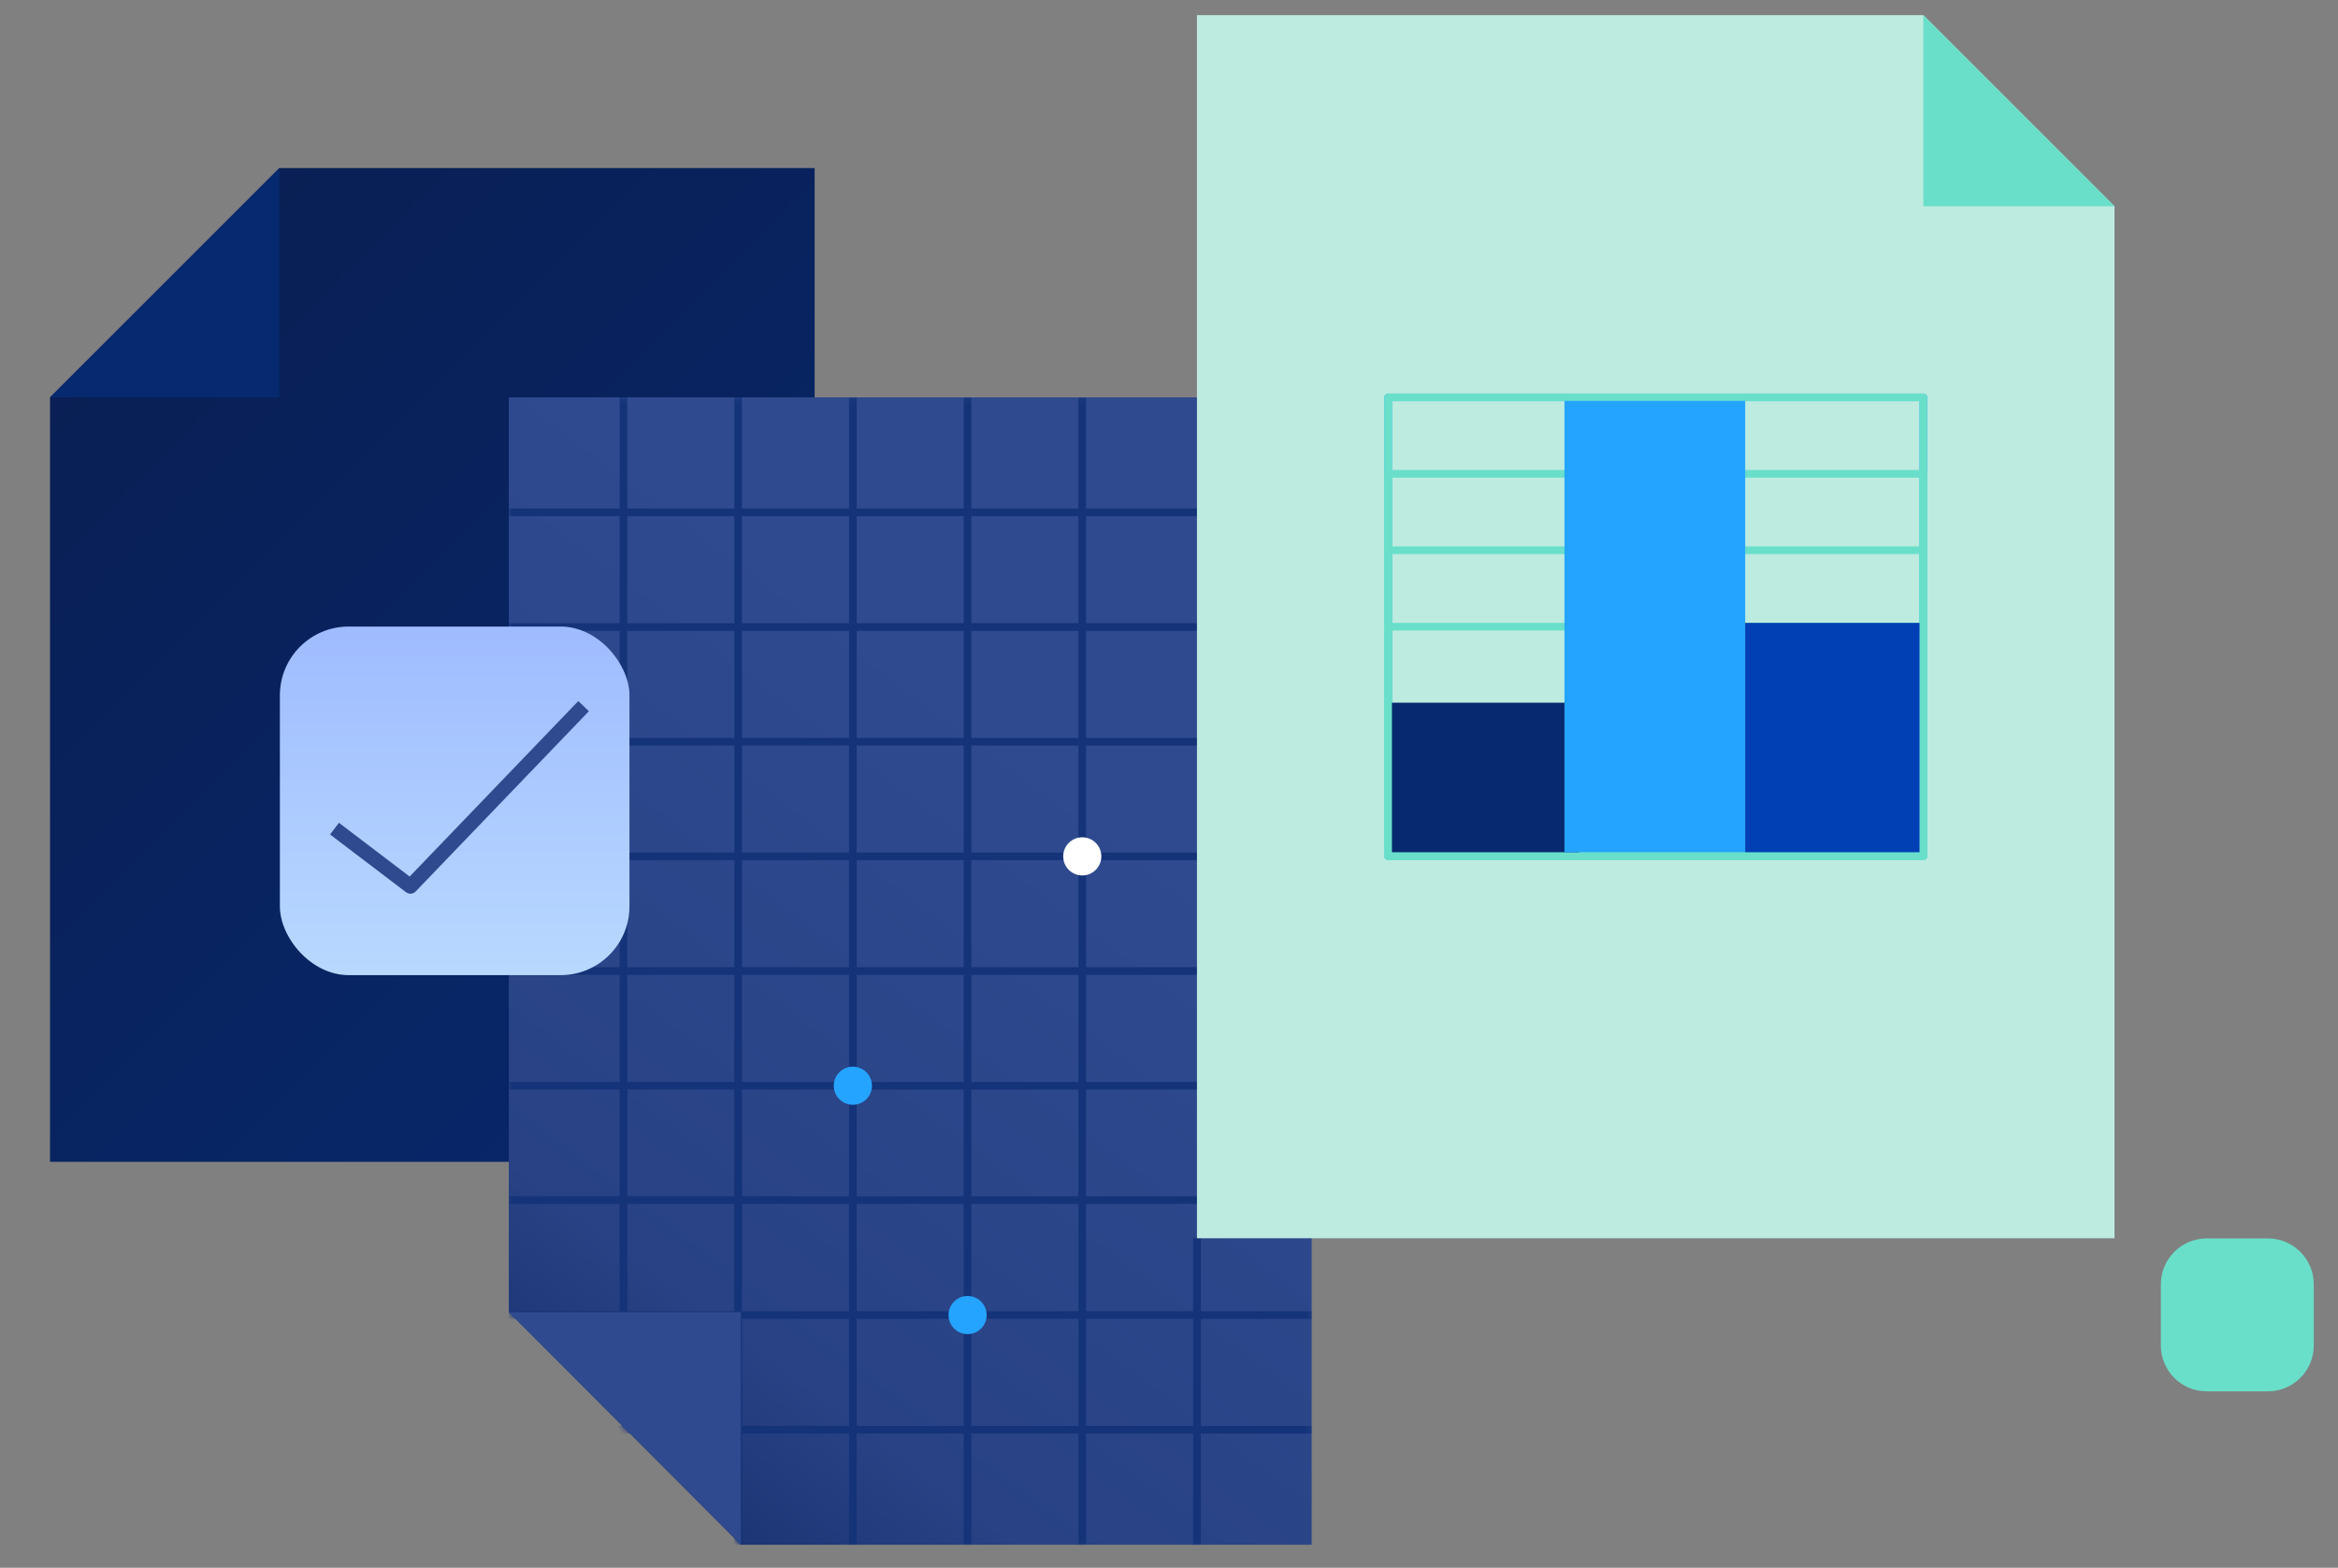<?xml version="1.0" encoding="UTF-8"?>
<svg xmlns="http://www.w3.org/2000/svg" width="413" height="277" viewBox="0 0 413 277" fill="none">
  <rect x="0" y="0" width="413" height="277" fill="#808080" stroke="none"/>
  <path fill-rule="evenodd" clip-rule="evenodd" d="M143.905 29.688H49.357L8.836 70.208V205.277H143.905V29.688V29.688Z" fill="url(#paint0_linear_447_2775)"></path>
  <path fill-rule="evenodd" clip-rule="evenodd" d="M231.698 70.209H89.875V231.827L130.86 272.927H231.698V70.21V70.209Z" fill="url(#paint1_linear_447_2775)"></path>
  <mask id="mask0_447_2775" style="mask-type:luminance" maskUnits="userSpaceOnUse" x="89" y="70" width="143" height="203">
    <path d="M231.696 70.209H89.873V231.827L130.859 272.927H231.696V70.21V70.209Z" fill="white"></path>
  </mask>
  <g mask="url(#mask0_447_2775)">
    <path d="M110.135 70.209V240.297" stroke="#143378" stroke-width="1.35" stroke-miterlimit="2" stroke-linejoin="round"></path>
    <path d="M130.393 70.209V272.926" stroke="#143378" stroke-width="1.35" stroke-miterlimit="2" stroke-linejoin="round"></path>
    <path d="M150.654 70.209V272.926" stroke="#143378" stroke-width="1.35" stroke-miterlimit="2" stroke-linejoin="round"></path>
    <path d="M170.912 70.209V272.926" stroke="#143378" stroke-width="1.35" stroke-miterlimit="2" stroke-linejoin="round"></path>
    <path d="M191.174 70.209V272.926" stroke="#143378" stroke-width="1.35" stroke-miterlimit="2" stroke-linejoin="round"></path>
    <path d="M211.436 218.785V272.927" stroke="#143378" stroke-width="1.35" stroke-miterlimit="2" stroke-linejoin="round"></path>
    <path d="M89.873 232.35H231.696" stroke="#143378" stroke-width="1.35" stroke-miterlimit="2" stroke-linejoin="round"></path>
    <path d="M89.873 171.568H231.696" stroke="#143378" stroke-width="1.35" stroke-miterlimit="2" stroke-linejoin="round"></path>
    <path d="M89.873 191.83H231.696" stroke="#143378" stroke-width="1.35" stroke-miterlimit="2" stroke-linejoin="round"></path>
    <path d="M89.873 151.307H231.696" stroke="#143378" stroke-width="1.35" stroke-miterlimit="2" stroke-linejoin="round"></path>
    <path d="M109.213 252.609H231.696" stroke="#143378" stroke-width="1.35" stroke-miterlimit="2" stroke-linejoin="round"></path>
    <path d="M89.873 131.047H231.696" stroke="#143378" stroke-width="1.35" stroke-miterlimit="2" stroke-linejoin="round"></path>
    <path d="M89.873 110.787H231.696" stroke="#143378" stroke-width="1.35" stroke-miterlimit="2" stroke-linejoin="round"></path>
    <path d="M89.873 90.525H231.696" stroke="#143378" stroke-width="1.35" stroke-miterlimit="2" stroke-linejoin="round"></path>
    <path d="M89.873 212.031H231.696" stroke="#143378" stroke-width="1.35" stroke-miterlimit="2" stroke-linejoin="round"></path>
  </g>
  <path d="M191.18 154.676C193.041 154.676 194.549 153.167 194.549 151.307C194.549 149.446 193.041 147.938 191.18 147.938C189.319 147.938 187.811 149.446 187.811 151.307C187.811 153.167 189.319 154.676 191.18 154.676Z" fill="white"></path>
  <path d="M150.658 195.197C152.519 195.197 154.028 193.689 154.028 191.828C154.028 189.967 152.519 188.459 150.658 188.459C148.798 188.459 147.289 189.967 147.289 191.828C147.289 193.689 148.798 195.197 150.658 195.197Z" fill="#25A4FF"></path>
  <path d="M170.922 235.719C172.783 235.719 174.291 234.21 174.291 232.35C174.291 230.489 172.783 228.98 170.922 228.98C169.061 228.98 167.553 230.489 167.553 232.35C167.553 234.21 169.061 235.719 170.922 235.719Z" fill="#25A4FF"></path>
  <path fill-rule="evenodd" clip-rule="evenodd" d="M211.439 2.674H339.755L373.523 36.441V218.785H211.439V2.674V2.674Z" fill="#BDEBE0"></path>
  <path d="M339.755 70.209H245.207V151.251H339.755V70.209Z" stroke="#23A4FF" stroke-width="1.35" stroke-miterlimit="2" stroke-linejoin="round"></path>
  <path d="M339.755 70.209H245.207V151.251H339.755V70.209Z" stroke="#69DFCA" stroke-width="1.35" stroke-miterlimit="2" stroke-linejoin="round"></path>
  <path d="M339.755 83.715H245.207V151.25H339.755V83.715Z" stroke="#69DFCA" stroke-width="1.35" stroke-miterlimit="2" stroke-linejoin="round"></path>
  <path d="M339.755 97.223H245.207V151.25H339.755V97.223Z" stroke="#69DFCA" stroke-width="1.35" stroke-miterlimit="2" stroke-linejoin="round"></path>
  <path d="M339.755 110.729H245.207V151.249H339.755V110.729Z" stroke="#69DFCA" stroke-width="1.35" stroke-miterlimit="2" stroke-linejoin="round"></path>
  <path d="M278.948 124.156H245.883V150.576H278.948V124.156Z" fill="#07296F"></path>
  <path d="M308.284 70.83H276.354V150.575H308.284V70.83Z" fill="#25A4FF"></path>
  <path d="M339.077 110.055H308.281V150.575H339.077V110.055Z" fill="#0040B4"></path>
  <path fill-rule="evenodd" clip-rule="evenodd" d="M339.756 2.674V36.441H373.523L339.756 2.674Z" fill="#69DFCA"></path>
  <path fill-rule="evenodd" clip-rule="evenodd" d="M130.864 272.812V231.826H89.879L130.864 272.812Z" fill="#2F4A8F"></path>
  <path fill-rule="evenodd" clip-rule="evenodd" d="M49.357 29.688V70.208H8.836L49.357 29.688Z" fill="#07296F"></path>
  <rect x="49.438" y="110.701" width="61.754" height="61.592" rx="12.156" fill="url(#paint2_linear_447_2775)"></rect>
  <path d="M59.088 146.406L72.499 156.601L103.089 124.762" stroke="#2F4A8F" stroke-width="2.593" stroke-miterlimit="1.5" stroke-linejoin="round"></path>
  <path d="M400.617 218.812H389.811C385.335 218.812 381.707 222.441 381.707 226.917V237.722C381.707 242.198 385.335 245.826 389.811 245.826H400.617C405.093 245.826 408.721 242.198 408.721 237.722V226.917C408.721 222.441 405.093 218.812 400.617 218.812Z" fill="#69DFCA"></path>
  <defs>
    <linearGradient id="paint0_linear_447_2775" x1="167.778" y1="205.278" x2="-90.667" y2="-53.167" gradientUnits="userSpaceOnUse">
      <stop stop-color="#07296F"></stop>
      <stop offset="1" stop-color="#0B1841"></stop>
    </linearGradient>
    <linearGradient id="paint1_linear_447_2775" x1="216.464" y1="155.509" x2="99.051" y2="311.572" gradientUnits="userSpaceOnUse">
      <stop stop-color="#2F4A8F"></stop>
      <stop offset="0.59" stop-color="#284285"></stop>
      <stop offset="0.8" stop-color="#18316F"></stop>
      <stop offset="1" stop-color="#09215A"></stop>
    </linearGradient>
    <linearGradient id="paint2_linear_447_2775" x1="100.62" y1="104.041" x2="100.62" y2="290.579" gradientUnits="userSpaceOnUse">
      <stop stop-color="#9CB8FF"></stop>
      <stop offset="0.2" stop-color="#ACCAFF"></stop>
      <stop offset="0.42" stop-color="#BCDDFF"></stop>
      <stop offset="1" stop-color="#C3E6FF"></stop>
    </linearGradient>
  </defs>
</svg>
